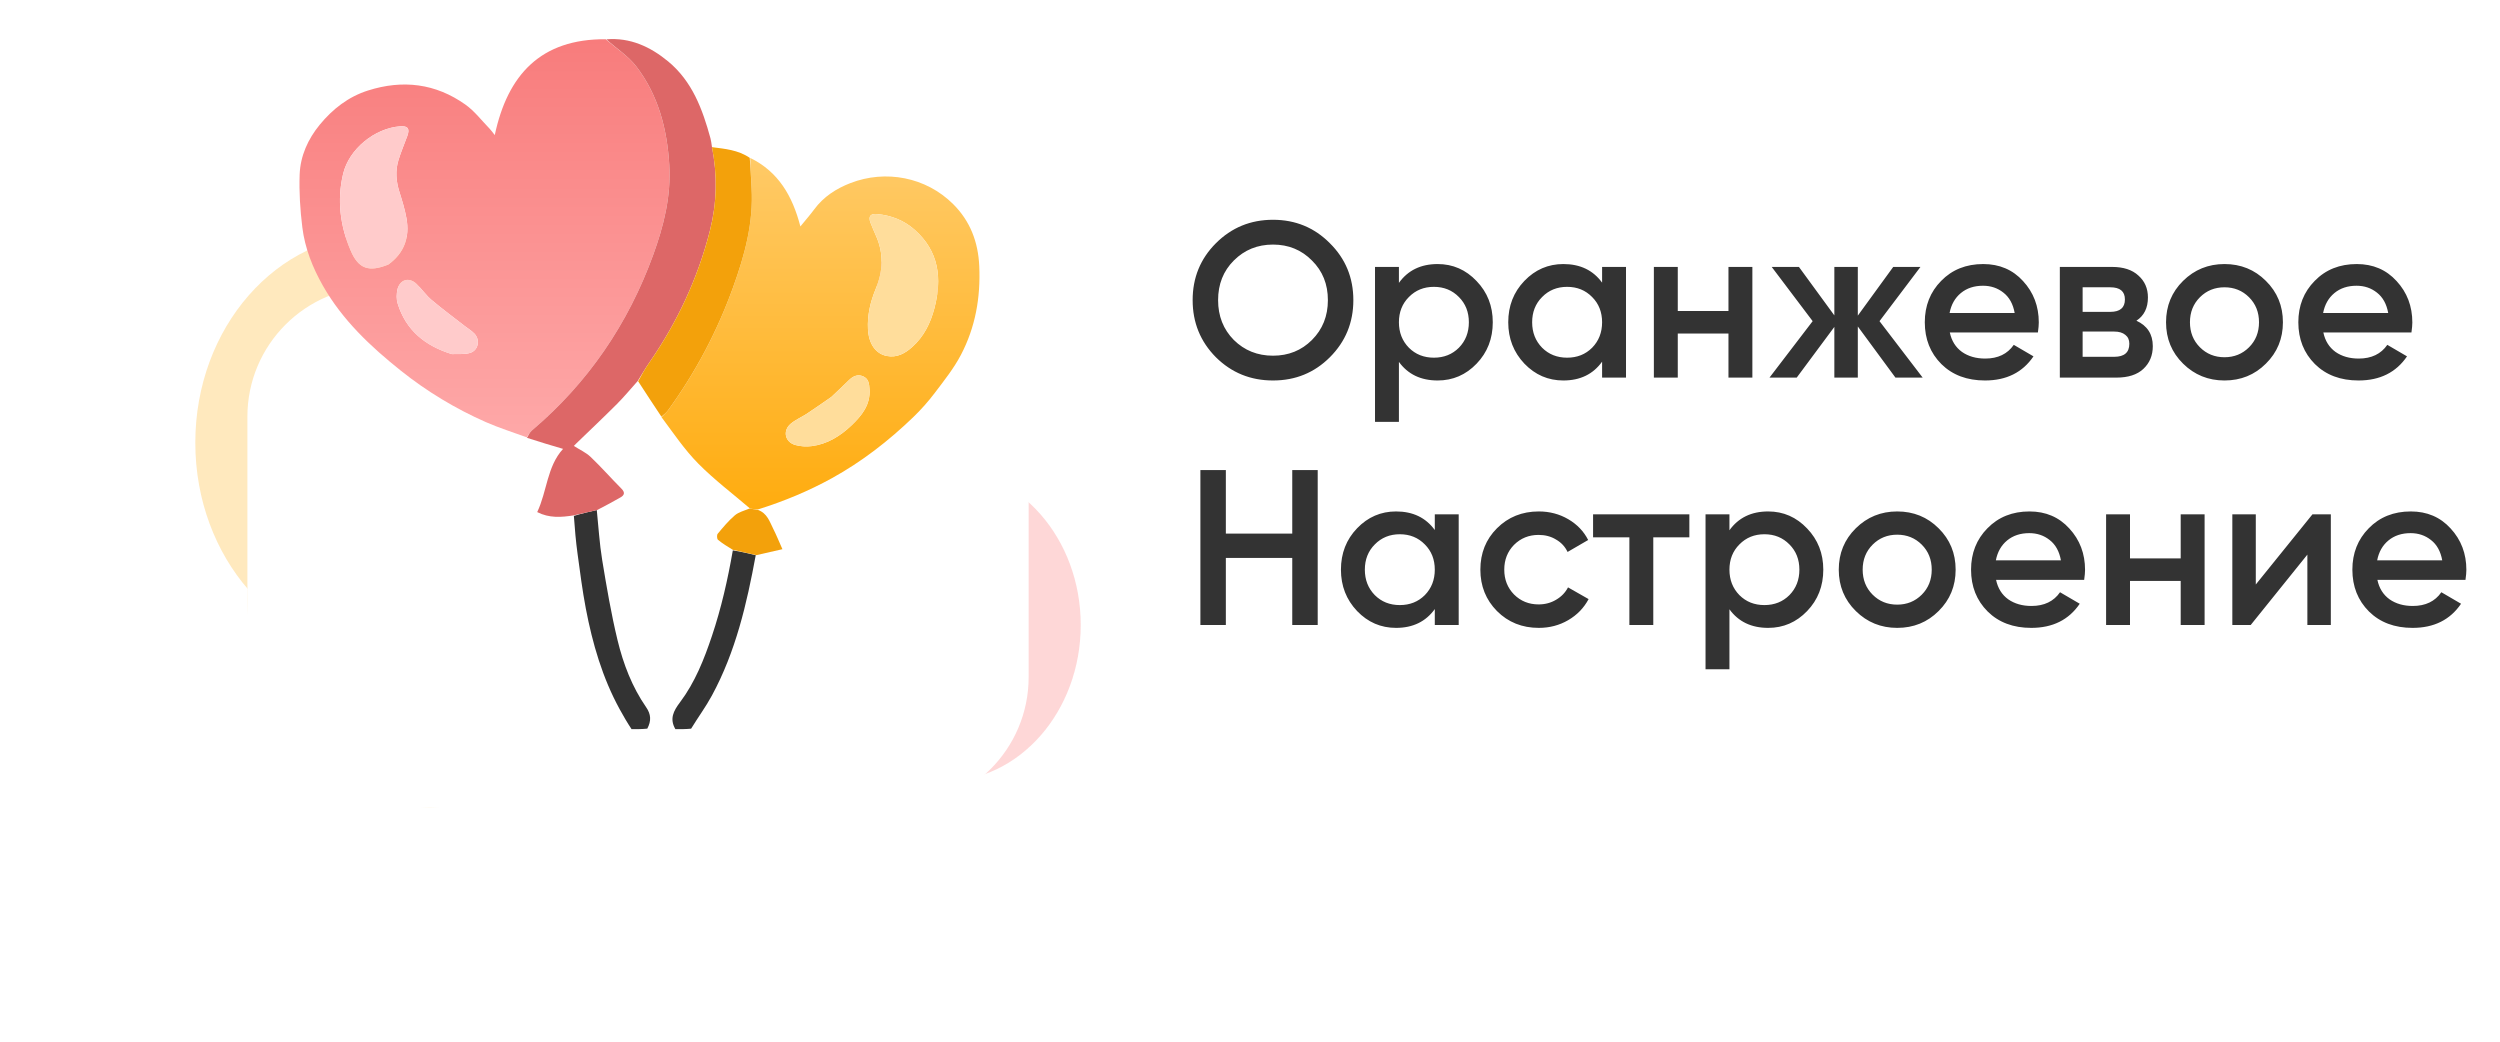 <?xml version="1.0" encoding="UTF-8"?> <svg xmlns="http://www.w3.org/2000/svg" width="192" height="80" viewBox="0 0 192 80" fill="none"><g opacity="0.3" filter="url(#filter0_f_7_290)"><ellipse cx="29" cy="34" rx="14" ry="16" fill="#FFB426"></ellipse></g><g opacity="0.2" filter="url(#filter1_f_7_290)"><ellipse cx="33" cy="46" rx="14" ry="16" fill="#FFB426"></ellipse></g><g opacity="0.4" filter="url(#filter2_f_7_290)"><ellipse cx="72.5" cy="48" rx="10.5" ry="12" fill="#FC9C9C"></ellipse></g><g opacity="0.4" filter="url(#filter3_f_7_290)"><ellipse cx="66.5" cy="32.5" rx="10.5" ry="12.5" fill="#FC9C9C"></ellipse></g><rect x="19" y="22" width="60" height="40" rx="10" fill="white"></rect><path d="M45.833 39.172C45.966 40.448 46.039 41.733 46.246 42.996C46.586 45.063 46.936 47.135 47.428 49.169C47.869 50.991 48.543 52.755 49.625 54.317C50 54.858 50.03 55.367 49.711 55.959C49.33 56 48.941 56 48.504 56C48.167 55.49 47.873 54.984 47.592 54.471C46.265 52.049 45.506 49.431 44.992 46.739C44.726 45.344 44.547 43.931 44.355 42.523C44.226 41.579 44.145 40.629 44.073 39.623C44.68 39.434 45.256 39.303 45.833 39.172Z" fill="#333333"></path><path d="M51.871 56C51.404 55.201 51.725 54.599 52.226 53.934C53.375 52.406 54.075 50.639 54.679 48.836C55.392 46.708 55.888 44.529 56.281 42.27C56.894 42.362 57.467 42.5 58.041 42.638C57.353 46.372 56.5 50.059 54.667 53.431C54.198 54.296 53.606 55.095 53.078 55.962C52.697 56 52.309 56 51.871 56Z" fill="#333333"></path><path d="M40.457 33.588C39.407 33.201 38.334 32.867 37.312 32.417C34.973 31.385 32.79 30.067 30.795 28.476C28.466 26.619 26.299 24.581 24.807 21.956C24.013 20.561 23.414 19.056 23.218 17.454C23.053 16.114 22.965 14.751 23.013 13.404C23.065 11.976 23.658 10.67 24.559 9.576C25.541 8.382 26.743 7.434 28.259 6.952C30.933 6.101 33.454 6.408 35.744 8.033C36.45 8.535 36.997 9.263 37.611 9.893C37.73 10.014 37.825 10.159 37.998 10.377C38.983 5.74 41.536 2.978 46.516 3.013C47.348 3.73 48.255 4.304 48.868 5.104C50.561 7.313 51.236 9.913 51.402 12.659C51.547 15.07 50.976 17.351 50.159 19.593C48.227 24.894 45.158 29.404 40.849 33.061C40.687 33.199 40.586 33.41 40.457 33.588ZM29.841 20.307C31.061 19.42 31.478 18.206 31.215 16.759C31.091 16.074 30.885 15.401 30.674 14.736C30.418 13.929 30.353 13.118 30.598 12.309C30.79 11.675 31.055 11.063 31.282 10.44C31.49 9.872 31.324 9.657 30.722 9.703C28.775 9.851 26.808 11.441 26.352 13.35C25.869 15.367 26.125 17.359 26.934 19.248C27.54 20.661 28.332 20.916 29.841 20.307ZM34.712 27.198C35.175 27.173 35.663 27.233 36.096 27.105C36.742 26.913 36.9 26.098 36.425 25.613C36.208 25.392 35.932 25.228 35.684 25.035C34.832 24.37 33.961 23.727 33.137 23.03C32.714 22.672 32.393 22.195 31.992 21.807C31.421 21.255 30.694 21.46 30.524 22.236C30.448 22.582 30.438 22.986 30.542 23.319C31.177 25.36 32.635 26.556 34.712 27.198Z" fill="url(#paint0_linear_7_290)"></path><path d="M57.603 39.055C56.271 37.914 54.86 36.85 53.63 35.607C52.572 34.538 51.72 33.264 50.806 32.04C50.991 31.841 51.17 31.699 51.299 31.521C53.415 28.611 55.077 25.458 56.299 22.075C57.189 19.608 57.879 17.099 57.718 14.434C57.672 13.666 57.649 12.897 57.616 12.129C59.773 13.182 60.86 15.04 61.469 17.391C61.868 16.901 62.217 16.507 62.528 16.085C63.244 15.111 64.223 14.482 65.318 14.059C68.013 13.017 71.111 13.593 73.204 15.677C74.506 16.974 75.126 18.577 75.208 20.449C75.314 22.857 74.908 25.14 73.797 27.258C73.253 28.295 72.505 29.231 71.794 30.171C71.293 30.832 70.736 31.462 70.138 32.038C68.251 33.854 66.199 35.451 63.894 36.723C62.101 37.712 60.229 38.49 58.22 39.122C57.978 39.124 57.791 39.09 57.603 39.055ZM67.269 18.092C67.892 19.469 67.819 20.829 67.246 22.212C66.844 23.185 66.604 24.207 66.659 25.28C66.716 26.393 67.24 27.171 68.112 27.34C68.891 27.49 69.515 27.136 70.065 26.643C70.956 25.845 71.465 24.811 71.762 23.677C72.362 21.388 72.122 19.294 70.23 17.634C69.414 16.918 68.442 16.542 67.37 16.441C66.842 16.391 66.674 16.624 66.851 17.098C66.968 17.409 67.109 17.711 67.269 18.092ZM63.836 30.495C63.216 30.921 62.602 31.355 61.975 31.769C61.567 32.038 61.1 32.232 60.729 32.542C60.091 33.077 60.28 33.951 61.081 34.176C61.474 34.286 61.916 34.314 62.321 34.264C63.535 34.114 64.534 33.489 65.397 32.667C66.179 31.921 66.854 31.103 66.781 29.897C66.754 29.459 66.706 29.077 66.274 28.897C65.849 28.719 65.493 28.907 65.184 29.21C64.758 29.627 64.325 30.037 63.836 30.495Z" fill="url(#paint1_linear_7_290)"></path><path d="M40.472 33.625C40.586 33.41 40.687 33.199 40.849 33.061C45.158 29.404 48.227 24.894 50.159 19.593C50.976 17.351 51.547 15.07 51.402 12.659C51.236 9.913 50.561 7.313 48.868 5.104C48.255 4.304 47.348 3.73 46.564 3.02C48.393 2.868 49.944 3.586 51.315 4.718C53.167 6.249 53.955 8.392 54.563 10.621C54.612 10.801 54.635 10.988 54.674 11.258C55.11 13.47 55.058 15.592 54.529 17.685C53.601 21.356 52.022 24.736 49.865 27.849C49.548 28.306 49.271 28.791 48.976 29.263C48.447 29.852 47.941 30.466 47.383 31.026C46.356 32.054 45.297 33.052 44.252 34.063C44.155 34.157 44.064 34.258 44.072 34.25C44.516 34.533 45.001 34.749 45.363 35.094C46.182 35.874 46.93 36.73 47.73 37.532C48.016 37.819 47.957 38.025 47.663 38.196C47.086 38.532 46.494 38.84 45.87 39.166C45.256 39.303 44.68 39.434 44.066 39.58C43.105 39.732 42.188 39.803 41.258 39.329C42.021 37.718 42.008 35.821 43.244 34.474C42.368 34.216 41.427 33.939 40.472 33.625Z" fill="#DD6767"></path><path d="M49.009 29.281C49.271 28.791 49.548 28.306 49.865 27.849C52.022 24.736 53.601 21.356 54.529 17.685C55.058 15.592 55.11 13.47 54.677 11.301C55.664 11.431 56.68 11.509 57.578 12.12C57.649 12.897 57.672 13.666 57.718 14.434C57.879 17.099 57.189 19.608 56.298 22.075C55.077 25.458 53.415 28.611 51.299 31.521C51.17 31.699 50.991 31.841 50.798 32.003C50.188 31.104 49.615 30.201 49.009 29.281Z" fill="#F3A10B"></path><path d="M57.562 39.056C57.791 39.09 57.978 39.124 58.207 39.16C58.928 39.417 59.11 40.069 59.394 40.631C59.626 41.09 59.818 41.568 60.09 42.178C59.407 42.337 58.767 42.486 58.084 42.636C57.467 42.5 56.894 42.362 56.279 42.226C55.868 41.975 55.483 41.742 55.141 41.456C55.057 41.385 55.043 41.084 55.12 40.992C55.532 40.498 55.947 39.996 56.433 39.58C56.728 39.327 57.154 39.226 57.562 39.056Z" fill="#F3A10B"></path><path d="M29.806 20.325C28.332 20.916 27.54 20.661 26.934 19.248C26.125 17.359 25.869 15.367 26.352 13.35C26.808 11.441 28.775 9.851 30.722 9.703C31.324 9.657 31.49 9.872 31.283 10.44C31.055 11.063 30.79 11.675 30.598 12.309C30.353 13.118 30.418 13.929 30.674 14.736C30.885 15.401 31.091 16.074 31.215 16.759C31.478 18.206 31.061 19.42 29.806 20.325Z" fill="#FFCBCB"></path><path d="M34.669 27.187C32.635 26.556 31.177 25.36 30.542 23.319C30.438 22.986 30.448 22.582 30.524 22.236C30.694 21.46 31.421 21.255 31.992 21.807C32.393 22.195 32.714 22.672 33.137 23.03C33.961 23.727 34.832 24.37 35.684 25.035C35.932 25.228 36.208 25.392 36.425 25.613C36.9 26.098 36.742 26.913 36.096 27.105C35.663 27.233 35.175 27.173 34.669 27.187Z" fill="#FFCBCB"></path><path d="M67.254 18.054C67.109 17.711 66.968 17.409 66.851 17.098C66.674 16.624 66.842 16.391 67.37 16.441C68.442 16.542 69.414 16.918 70.23 17.634C72.122 19.294 72.362 21.388 71.762 23.677C71.465 24.811 70.956 25.845 70.065 26.643C69.515 27.136 68.891 27.49 68.112 27.34C67.24 27.171 66.716 26.393 66.659 25.28C66.604 24.207 66.844 23.185 67.246 22.212C67.819 20.829 67.892 19.469 67.254 18.054Z" fill="#FFDD9B"></path><path d="M63.866 30.472C64.325 30.037 64.758 29.627 65.184 29.21C65.494 28.907 65.849 28.719 66.274 28.897C66.706 29.077 66.754 29.459 66.781 29.897C66.854 31.103 66.179 31.921 65.397 32.667C64.534 33.489 63.535 34.114 62.322 34.264C61.916 34.314 61.474 34.286 61.081 34.176C60.28 33.951 60.091 33.077 60.729 32.542C61.1 32.232 61.567 32.038 61.975 31.769C62.602 31.355 63.217 30.921 63.866 30.472Z" fill="#FFDD9B"></path><path d="M102.135 27.436C100.945 28.626 99.489 29.221 97.766 29.221C96.043 29.221 94.581 28.626 93.38 27.436C92.19 26.235 91.595 24.773 91.595 23.05C91.595 21.327 92.19 19.871 93.38 18.681C94.581 17.48 96.043 16.879 97.766 16.879C99.489 16.879 100.945 17.48 102.135 18.681C103.336 19.871 103.937 21.327 103.937 23.05C103.937 24.773 103.336 26.235 102.135 27.436ZM94.757 26.11C95.573 26.915 96.576 27.317 97.766 27.317C98.956 27.317 99.953 26.915 100.758 26.11C101.574 25.294 101.982 24.274 101.982 23.05C101.982 21.826 101.574 20.812 100.758 20.007C99.953 19.191 98.956 18.783 97.766 18.783C96.576 18.783 95.573 19.191 94.757 20.007C93.952 20.812 93.55 21.826 93.55 23.05C93.55 24.274 93.952 25.294 94.757 26.11ZM110.412 20.279C111.58 20.279 112.577 20.715 113.404 21.588C114.232 22.449 114.645 23.503 114.645 24.75C114.645 26.008 114.232 27.068 113.404 27.929C112.577 28.79 111.58 29.221 110.412 29.221C109.12 29.221 108.129 28.745 107.437 27.793V32.4H105.601V20.5H107.437V21.724C108.129 20.761 109.12 20.279 110.412 20.279ZM108.202 26.705C108.712 27.215 109.353 27.47 110.123 27.47C110.894 27.47 111.534 27.215 112.044 26.705C112.554 26.184 112.809 25.532 112.809 24.75C112.809 23.968 112.554 23.322 112.044 22.812C111.534 22.291 110.894 22.03 110.123 22.03C109.353 22.03 108.712 22.291 108.202 22.812C107.692 23.322 107.437 23.968 107.437 24.75C107.437 25.532 107.692 26.184 108.202 26.705ZM123.041 20.5H124.877V29H123.041V27.776C122.35 28.739 121.358 29.221 120.066 29.221C118.899 29.221 117.902 28.79 117.074 27.929C116.247 27.056 115.833 25.997 115.833 24.75C115.833 23.492 116.247 22.432 117.074 21.571C117.902 20.71 118.899 20.279 120.066 20.279C121.358 20.279 122.35 20.755 123.041 21.707V20.5ZM118.434 26.705C118.944 27.215 119.585 27.47 120.355 27.47C121.126 27.47 121.766 27.215 122.276 26.705C122.786 26.184 123.041 25.532 123.041 24.75C123.041 23.968 122.786 23.322 122.276 22.812C121.766 22.291 121.126 22.03 120.355 22.03C119.585 22.03 118.944 22.291 118.434 22.812C117.924 23.322 117.669 23.968 117.669 24.75C117.669 25.532 117.924 26.184 118.434 26.705ZM132.746 20.5H134.582V29H132.746V25.617H128.853V29H127.017V20.5H128.853V23.883H132.746V20.5ZM147.661 29H145.57L142.68 25.073V29H140.878V25.107L137.988 29H135.897L139.212 24.665L136.067 20.5H138.158L140.878 24.223V20.5H142.68V24.24L145.4 20.5H147.491L144.346 24.665L147.661 29ZM149.745 25.532C149.881 26.178 150.193 26.677 150.68 27.028C151.168 27.368 151.763 27.538 152.465 27.538C153.44 27.538 154.171 27.187 154.658 26.484L156.171 27.368C155.333 28.603 154.092 29.221 152.448 29.221C151.066 29.221 149.949 28.802 149.099 27.963C148.249 27.113 147.824 26.042 147.824 24.75C147.824 23.481 148.244 22.421 149.082 21.571C149.921 20.71 150.998 20.279 152.312 20.279C153.559 20.279 154.579 20.715 155.372 21.588C156.177 22.461 156.579 23.52 156.579 24.767C156.579 24.96 156.557 25.215 156.511 25.532H149.745ZM149.728 24.036H154.726C154.602 23.345 154.313 22.823 153.859 22.472C153.417 22.121 152.896 21.945 152.295 21.945C151.615 21.945 151.049 22.132 150.595 22.506C150.142 22.88 149.853 23.39 149.728 24.036ZM164.077 24.631C164.916 25.016 165.335 25.668 165.335 26.586C165.335 27.3 165.091 27.884 164.604 28.337C164.128 28.779 163.442 29 162.547 29H158.195V20.5H162.207C163.08 20.5 163.754 20.721 164.23 21.163C164.717 21.594 164.961 22.155 164.961 22.846C164.961 23.651 164.666 24.246 164.077 24.631ZM162.071 22.064H159.946V23.951H162.071C162.819 23.951 163.193 23.634 163.193 22.999C163.193 22.376 162.819 22.064 162.071 22.064ZM162.377 27.402C163.148 27.402 163.533 27.068 163.533 26.399C163.533 26.104 163.431 25.878 163.227 25.719C163.023 25.549 162.74 25.464 162.377 25.464H159.946V27.402H162.377ZM170.84 29.221C169.593 29.221 168.534 28.79 167.661 27.929C166.788 27.068 166.352 26.008 166.352 24.75C166.352 23.492 166.788 22.432 167.661 21.571C168.534 20.71 169.593 20.279 170.84 20.279C172.098 20.279 173.158 20.71 174.019 21.571C174.892 22.432 175.328 23.492 175.328 24.75C175.328 26.008 174.892 27.068 174.019 27.929C173.158 28.79 172.098 29.221 170.84 29.221ZM168.953 26.671C169.463 27.181 170.092 27.436 170.84 27.436C171.588 27.436 172.217 27.181 172.727 26.671C173.237 26.161 173.492 25.521 173.492 24.75C173.492 23.979 173.237 23.339 172.727 22.829C172.217 22.319 171.588 22.064 170.84 22.064C170.092 22.064 169.463 22.319 168.953 22.829C168.443 23.339 168.188 23.979 168.188 24.75C168.188 25.521 168.443 26.161 168.953 26.671ZM178.433 25.532C178.569 26.178 178.881 26.677 179.368 27.028C179.855 27.368 180.45 27.538 181.153 27.538C182.128 27.538 182.859 27.187 183.346 26.484L184.859 27.368C184.02 28.603 182.779 29.221 181.136 29.221C179.753 29.221 178.637 28.802 177.787 27.963C176.937 27.113 176.512 26.042 176.512 24.75C176.512 23.481 176.931 22.421 177.77 21.571C178.609 20.71 179.685 20.279 181 20.279C182.247 20.279 183.267 20.715 184.06 21.588C184.865 22.461 185.267 23.52 185.267 24.767C185.267 24.96 185.244 25.215 185.199 25.532H178.433ZM178.416 24.036H183.414C183.289 23.345 183 22.823 182.547 22.472C182.105 22.121 181.584 21.945 180.983 21.945C180.303 21.945 179.736 22.132 179.283 22.506C178.83 22.88 178.541 23.39 178.416 24.036ZM99.245 36.1H101.2V48H99.245V42.849H94.145V48H92.19V36.1H94.145V40.979H99.245V36.1ZM110.192 39.5H112.028V48H110.192V46.776C109.5 47.739 108.509 48.221 107.217 48.221C106.049 48.221 105.052 47.79 104.225 46.929C103.397 46.056 102.984 44.997 102.984 43.75C102.984 42.492 103.397 41.432 104.225 40.571C105.052 39.71 106.049 39.279 107.217 39.279C108.509 39.279 109.5 39.755 110.192 40.707V39.5ZM105.585 45.705C106.095 46.215 106.735 46.47 107.506 46.47C108.276 46.47 108.917 46.215 109.427 45.705C109.937 45.184 110.192 44.532 110.192 43.75C110.192 42.968 109.937 42.322 109.427 41.812C108.917 41.291 108.276 41.03 107.506 41.03C106.735 41.03 106.095 41.291 105.585 41.812C105.075 42.322 104.82 42.968 104.82 43.75C104.82 44.532 105.075 45.184 105.585 45.705ZM118.18 48.221C116.899 48.221 115.828 47.79 114.967 46.929C114.117 46.068 113.692 45.008 113.692 43.75C113.692 42.481 114.117 41.421 114.967 40.571C115.828 39.71 116.899 39.279 118.18 39.279C119.007 39.279 119.761 39.477 120.441 39.874C121.121 40.271 121.631 40.803 121.971 41.472L120.39 42.39C120.197 41.982 119.902 41.665 119.506 41.438C119.12 41.2 118.673 41.081 118.163 41.081C117.415 41.081 116.786 41.336 116.276 41.846C115.777 42.356 115.528 42.991 115.528 43.75C115.528 44.509 115.777 45.144 116.276 45.654C116.786 46.164 117.415 46.419 118.163 46.419C118.661 46.419 119.109 46.3 119.506 46.062C119.914 45.824 120.22 45.507 120.424 45.11L122.005 46.011C121.642 46.691 121.121 47.229 120.441 47.626C119.761 48.023 119.007 48.221 118.18 48.221ZM129.743 39.5V41.268H126.972V48H125.136V41.268H122.348V39.5H129.743ZM135.796 39.279C136.963 39.279 137.961 39.715 138.788 40.588C139.615 41.449 140.029 42.503 140.029 43.75C140.029 45.008 139.615 46.068 138.788 46.929C137.961 47.79 136.963 48.221 135.796 48.221C134.504 48.221 133.512 47.745 132.821 46.793V51.4H130.985V39.5H132.821V40.724C133.512 39.761 134.504 39.279 135.796 39.279ZM133.586 45.705C134.096 46.215 134.736 46.47 135.507 46.47C136.278 46.47 136.918 46.215 137.428 45.705C137.938 45.184 138.193 44.532 138.193 43.75C138.193 42.968 137.938 42.322 137.428 41.812C136.918 41.291 136.278 41.03 135.507 41.03C134.736 41.03 134.096 41.291 133.586 41.812C133.076 42.322 132.821 42.968 132.821 43.75C132.821 44.532 133.076 45.184 133.586 45.705ZM145.705 48.221C144.458 48.221 143.399 47.79 142.526 46.929C141.653 46.068 141.217 45.008 141.217 43.75C141.217 42.492 141.653 41.432 142.526 40.571C143.399 39.71 144.458 39.279 145.705 39.279C146.963 39.279 148.023 39.71 148.884 40.571C149.757 41.432 150.193 42.492 150.193 43.75C150.193 45.008 149.757 46.068 148.884 46.929C148.023 47.79 146.963 48.221 145.705 48.221ZM143.818 45.671C144.328 46.181 144.957 46.436 145.705 46.436C146.453 46.436 147.082 46.181 147.592 45.671C148.102 45.161 148.357 44.521 148.357 43.75C148.357 42.979 148.102 42.339 147.592 41.829C147.082 41.319 146.453 41.064 145.705 41.064C144.957 41.064 144.328 41.319 143.818 41.829C143.308 42.339 143.053 42.979 143.053 43.75C143.053 44.521 143.308 45.161 143.818 45.671ZM153.298 44.532C153.434 45.178 153.746 45.677 154.233 46.028C154.721 46.368 155.316 46.538 156.018 46.538C156.993 46.538 157.724 46.187 158.211 45.484L159.724 46.368C158.886 47.603 157.645 48.221 156.001 48.221C154.619 48.221 153.502 47.802 152.652 46.963C151.802 46.113 151.377 45.042 151.377 43.75C151.377 42.481 151.797 41.421 152.635 40.571C153.474 39.71 154.551 39.279 155.865 39.279C157.112 39.279 158.132 39.715 158.925 40.588C159.73 41.461 160.132 42.52 160.132 43.767C160.132 43.96 160.11 44.215 160.064 44.532H153.298ZM153.281 43.036H158.279C158.155 42.345 157.866 41.823 157.412 41.472C156.97 41.121 156.449 40.945 155.848 40.945C155.168 40.945 154.602 41.132 154.148 41.506C153.695 41.88 153.406 42.39 153.281 43.036ZM167.477 39.5H169.313V48H167.477V44.617H163.584V48H161.748V39.5H163.584V42.883H167.477V39.5ZM177.597 39.5H179.008V48H177.206V42.594L172.854 48H171.443V39.5H173.245V44.889L177.597 39.5ZM182.583 44.532C182.719 45.178 183.031 45.677 183.518 46.028C184.006 46.368 184.601 46.538 185.303 46.538C186.278 46.538 187.009 46.187 187.496 45.484L189.009 46.368C188.171 47.603 186.93 48.221 185.286 48.221C183.904 48.221 182.787 47.802 181.937 46.963C181.087 46.113 180.662 45.042 180.662 43.75C180.662 42.481 181.082 41.421 181.92 40.571C182.759 39.71 183.836 39.279 185.15 39.279C186.397 39.279 187.417 39.715 188.21 40.588C189.015 41.461 189.417 42.52 189.417 43.767C189.417 43.96 189.395 44.215 189.349 44.532H182.583ZM182.566 43.036H187.564C187.44 42.345 187.151 41.823 186.697 41.472C186.255 41.121 185.734 40.945 185.133 40.945C184.453 40.945 183.887 41.132 183.433 41.506C182.98 41.88 182.691 42.39 182.566 43.036Z" fill="#333333"></path><defs><filter id="filter0_f_7_290" x="0" y="3" width="58" height="62" filterUnits="userSpaceOnUse" color-interpolation-filters="sRGB"><feFlood flood-opacity="0" result="BackgroundImageFix"></feFlood><feBlend mode="normal" in="SourceGraphic" in2="BackgroundImageFix" result="shape"></feBlend><feGaussianBlur stdDeviation="7.5" result="effect1_foregroundBlur_7_290"></feGaussianBlur></filter><filter id="filter1_f_7_290" x="4" y="15" width="58" height="62" filterUnits="userSpaceOnUse" color-interpolation-filters="sRGB"><feFlood flood-opacity="0" result="BackgroundImageFix"></feFlood><feBlend mode="normal" in="SourceGraphic" in2="BackgroundImageFix" result="shape"></feBlend><feGaussianBlur stdDeviation="7.5" result="effect1_foregroundBlur_7_290"></feGaussianBlur></filter><filter id="filter2_f_7_290" x="42" y="16" width="61" height="64" filterUnits="userSpaceOnUse" color-interpolation-filters="sRGB"><feFlood flood-opacity="0" result="BackgroundImageFix"></feFlood><feBlend mode="normal" in="SourceGraphic" in2="BackgroundImageFix" result="shape"></feBlend><feGaussianBlur stdDeviation="10" result="effect1_foregroundBlur_7_290"></feGaussianBlur></filter><filter id="filter3_f_7_290" x="36" y="0" width="61" height="65" filterUnits="userSpaceOnUse" color-interpolation-filters="sRGB"><feFlood flood-opacity="0" result="BackgroundImageFix"></feFlood><feBlend mode="normal" in="SourceGraphic" in2="BackgroundImageFix" result="shape"></feBlend><feGaussianBlur stdDeviation="10" result="effect1_foregroundBlur_7_290"></feGaussianBlur></filter><linearGradient id="paint0_linear_7_290" x1="37.212" y1="3.013" x2="37.212" y2="33.588" gradientUnits="userSpaceOnUse"><stop stop-color="#F87C7C"></stop><stop offset="1" stop-color="#FEA8A8"></stop></linearGradient><linearGradient id="paint1_linear_7_290" x1="63.015" y1="12.129" x2="63.015" y2="39.122" gradientUnits="userSpaceOnUse"><stop stop-color="#FFCA67"></stop><stop offset="1" stop-color="#FFAC0F"></stop></linearGradient></defs></svg> 